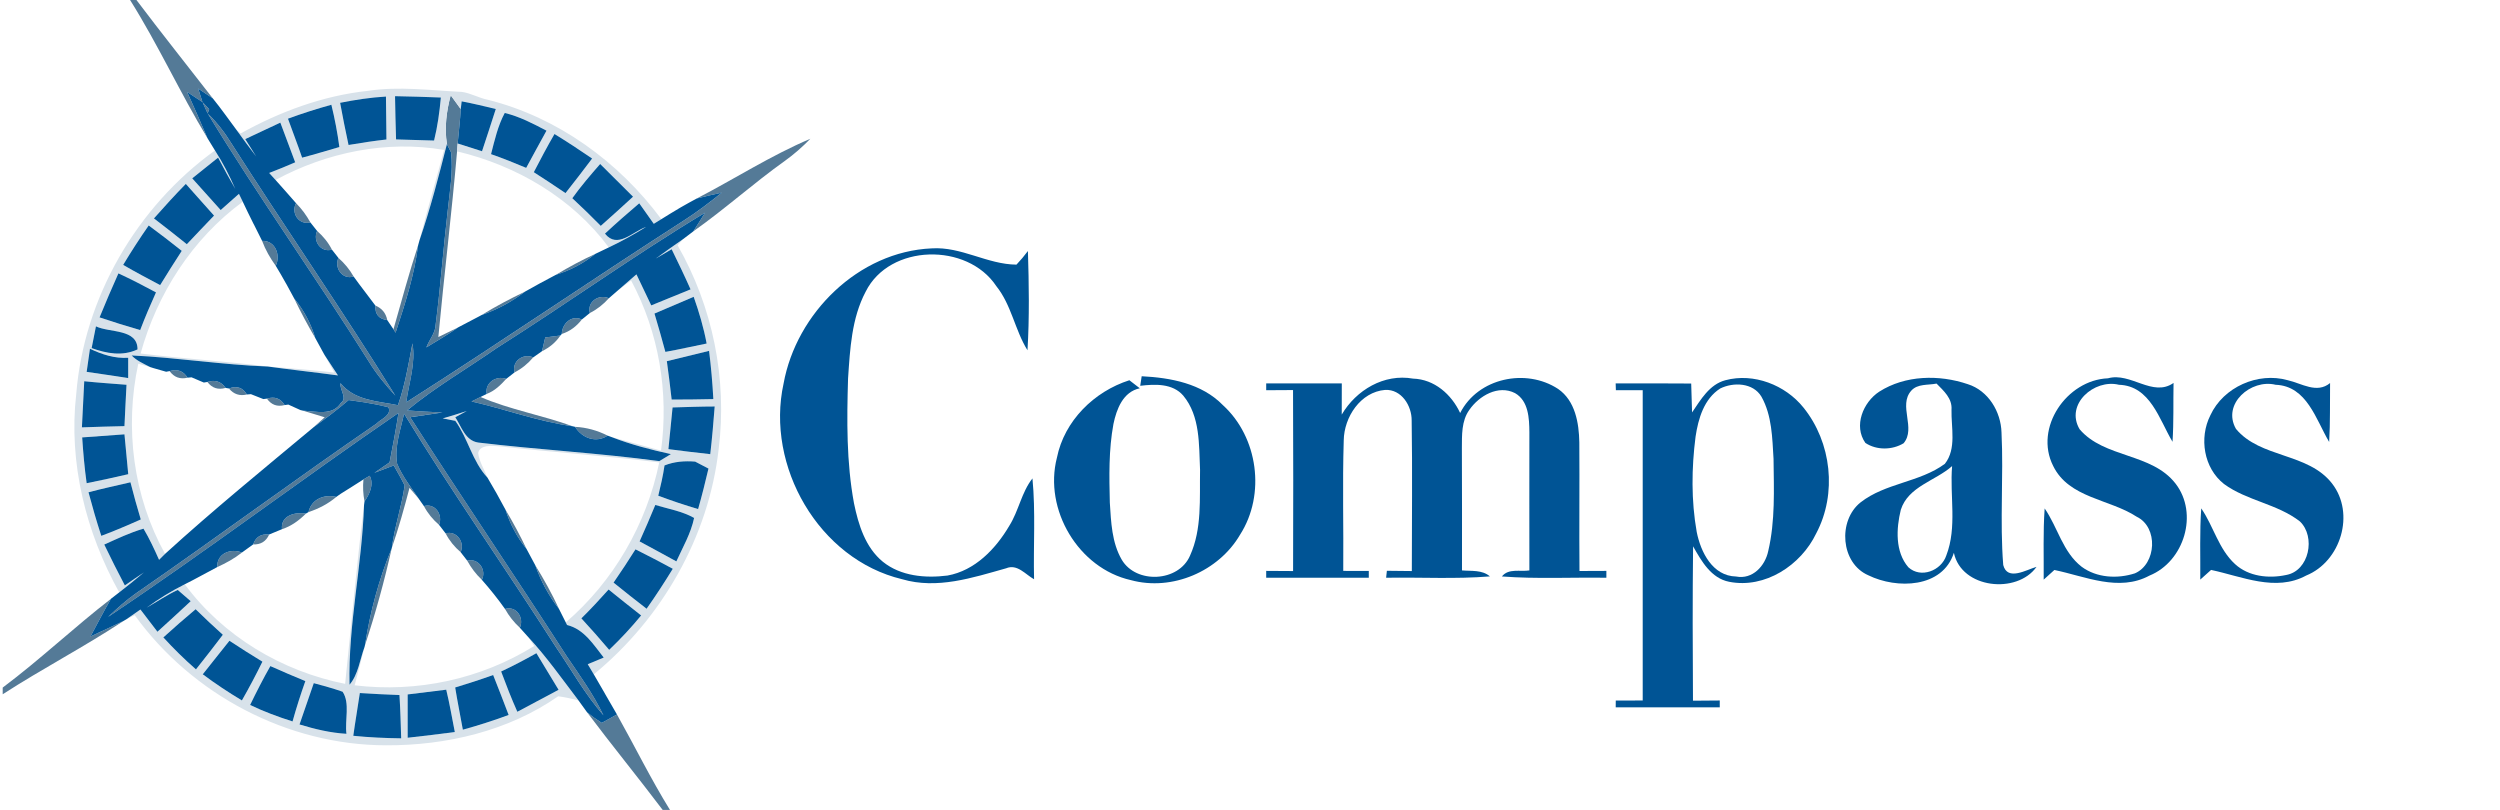 <?xml version="1.0" encoding="UTF-8"?>
<!-- Generator: Adobe Illustrator 16.0.3, SVG Export Plug-In . SVG Version: 6.00 Build 0)  -->
<svg xmlns="http://www.w3.org/2000/svg" xmlns:xlink="http://www.w3.org/1999/xlink" version="1.1" id="Layer_1" x="0px" y="0px" width="463px" height="150px" viewBox="0 0 463 150" xml:space="preserve">
<g>
	<path fill="#547A97" d="M24.09,0h1.18c4.63,6.14,9.42,12.14,14.13,18.21c-0.67-0.45-2.03-1.36-2.7-1.81c0.2,0.63,0.6,1.88,0.8,2.51   c-0.71-0.47-2.14-1.41-2.85-1.88c1.29,2.83,2.55,5.68,3.76,8.54C33.36,17.2,29.29,8.28,24.09,0z"></path>
	<path fill="#547A97" d="M37.5,18.91c0.31,0.33,0.93,0.99,1.24,1.32L38.45,21C38.21,20.47,37.74,19.43,37.5,18.91z"></path>
	<g>
		<path fill="#547A97" d="M82.77,26.68c-0.48-3.04-0.08-6.09,0.7-9.04c0.47,0.64,1.4,1.92,1.86,2.56c-0.11,2.13-0.38,4.25-0.57,6.37    c-0.03,0.37-0.08,1.09-0.11,1.46c-0.99,11.48-2.4,22.92-3.47,34.39c0.91-0.44,2.73-1.33,3.64-1.77c-1.88,1.35-3.91,2.47-5.86,3.69    c0.55-1.47,1.7-2.65,1.73-4.3c0.9-7,1.41-14.05,2.23-21.06c0.37-3.57,1.03-7.16,0.62-10.76L82.77,26.68z M83.39,24.29"></path>
	</g>
	<path fill="#547A97" d="M38.45,21c1.71,1.66,3.18,3.55,4.42,5.58c9.99,15.65,20.57,30.93,30.35,46.7   c-1.81-1.96-3.53-4.03-4.92-6.32C58.58,51.49,47.95,36.6,38.45,21z"></path>
	<g>
		<path fill="#547A97" d="M129.04,36.76c7.03-3.64,13.74-7.97,21.04-11.06c-1.46,1.5-3.04,2.89-4.74,4.11    c-5.8,4.13-11.11,8.93-16.93,13.03c0.72-1.15,1.45-2.3,2.17-3.45c-13.16,7.91-25.63,16.89-38.6,25.08    c-5.53,3.86-11.39,7.23-16.59,11.54c2.18,0.16,4.36,0.29,6.54,0.38c-1.99,0.28-3.97,0.58-5.95,0.88    c9.53,14.86,19.45,29.47,29.01,44.31c2.4,3.54,4.92,7.02,6.77,10.89c-3.41-3.88-5.92-8.41-8.82-12.65    c-9.25-14.48-19.17-28.53-28.1-43.2c-0.67,3.02-1.81,6.12-1.29,9.26c0.98,2.35,2.56,4.36,3.98,6.45    c-0.43-0.49-1.27-1.48-1.69-1.97c-0.98,3.73-2.01,7.44-3.27,11.09c0.5-3.91,1.83-7.65,2.37-11.54c-0.62-1.26-1.33-2.48-2.02-3.71    c-0.9,0.34-2.69,1.03-3.59,1.37c0.93-0.65,1.88-1.3,2.82-1.94c0.61-3.04,1.17-6.09,1.65-9.15    c-18.08,12.37-35.57,25.61-53.78,37.77c1.66-1.56,3.34-3.1,5.21-4.4c14.94-10.31,29.52-21.13,44.49-31.39    c0.8-0.86,2.88-1.54,2.22-3.03c-2.42-0.63-4.9-0.99-7.37-1.34c-2.07,1.76-4.23,3.41-6.44,4.99c0.5-0.45,1.5-1.35,2-1.8    c-1.33-0.42-2.66-0.83-4-1.22c2.4,0.11,5.46,1.02,7.01-1.45c1.25-0.89-0.27-2.41-0.08-3.65c2.59,3.24,6.9,3.33,10.64,4.08    c1.31-3.71,1.95-7.6,2.69-11.45c0.63,3.69-0.66,7.31-1.16,10.92c17.27-11,34.18-22.59,51.41-33.67c2.45-1.56,4.76-3.34,7.03-5.16    C132.11,36.01,130.57,36.37,129.04,36.76z M74.65,75.27"></path>
	</g>
	<path fill="#547A97" d="M54.83,37.63c1.05,1.05,1.93,2.26,2.65,3.56C55.38,41.74,53.83,39.46,54.83,37.63z"></path>
	<path fill="#547A97" d="M125.86,38.53c0.06-0.03,0.18-0.1,0.24-0.14C126.04,38.43,125.92,38.5,125.86,38.53z"></path>
	<path fill="#547A97" d="M46.93,41.41c0.03,0.05,0.09,0.17,0.12,0.22C47.02,41.58,46.96,41.46,46.93,41.41z"></path>
	<path fill="#547A97" d="M58.73,42.77c1.12,0.98,2.06,2.13,2.74,3.46C59.4,46.84,57.89,44.6,58.73,42.77z"></path>
	<path fill="#547A97" d="M48.54,44.61c2.46-0.07,3.47,2.63,2.53,4.62C50.03,47.8,49.16,46.27,48.54,44.61z"></path>
	<path fill="#547A97" d="M72.87,60.98c1.49-5.2,2.89-10.43,4.57-15.57c-0.7,5.56-2.44,10.9-4.18,16.21L72.87,60.98z"></path>
	<path fill="#547A97" d="M102.96,50.89c2.36-1.42,4.79-2.73,7.29-3.87C108.09,48.77,105.61,50.06,102.96,50.89z"></path>
	<path fill="#547A97" d="M62.67,47.76c1.12,0.99,2.08,2.14,2.82,3.45C63.41,51.86,61.86,49.61,62.67,47.76z"></path>
	<path fill="#547A97" d="M52.92,52.42c0.03,0.05,0.09,0.15,0.12,0.2C53.01,52.57,52.95,52.47,52.92,52.42z"></path>
	<path fill="#547A97" d="M99.87,52.54c0.05-0.03,0.16-0.09,0.22-0.12C100.03,52.45,99.92,52.51,99.87,52.54z"></path>
	<path fill="#547A97" d="M89.2,58.34c2.58-1.59,5.27-3.01,8.01-4.32C94.79,55.89,92.08,57.33,89.2,58.34z"></path>
	<path fill="#547A97" d="M109.24,57.97c-0.56-2.08,1.69-3.57,3.52-2.73C111.75,56.36,110.58,57.3,109.24,57.97z"></path>
	<path fill="#547A97" d="M54.49,55.29c1.78,2.15,3.09,4.64,3.9,7.32C56.99,60.22,55.68,57.78,54.49,55.29z"></path>
	<path fill="#547A97" d="M69.52,56.59c1.21,0.5,1.95,1.4,2.2,2.69C70.16,59.08,69.42,58.18,69.52,56.59z"></path>
	<path fill="#547A97" d="M88.85,58.53c0.06-0.03,0.17-0.09,0.22-0.12C89.02,58.44,88.91,58.5,88.85,58.53z"></path>
	<path fill="#547A97" d="M104.04,61.85c0.06-1.91,1.79-3.58,3.72-2.68C106.8,60.41,105.54,61.38,104.04,61.85z"></path>
	<path fill="#547A97" d="M84.94,60.58c0.05-0.02,0.16-0.08,0.21-0.11C85.1,60.5,84.99,60.56,84.94,60.58z"></path>
	<path fill="#547A97" d="M100.98,62.49c0.7-0.09,2.1-0.27,2.8-0.35c-0.85,1.27-2.03,2.24-3.4,2.9   C100.53,64.41,100.83,63.13,100.98,62.49z"></path>
	<path fill="#547A97" d="M59.92,65.41c0.03,0.06,0.1,0.17,0.13,0.23C60.02,65.58,59.95,65.47,59.92,65.41z"></path>
	<path fill="#547A97" d="M95.29,68.97c-0.55-2.05,1.61-3.62,3.46-2.78C97.78,67.34,96.62,68.29,95.29,68.97z"></path>
	<path fill="#547A97" d="M28.4,68.17c0.6,0.17,1.78,0.51,2.37,0.68C30.18,68.68,29,68.34,28.4,68.17z"></path>
	<path fill="#547A97" d="M31.41,68.73c1.44-0.44,2.55-0.03,3.32,1.22C33.34,70.28,32.24,69.87,31.41,68.73z"></path>
	<path fill="#547A97" d="M35.47,69.88c0.57,0.24,1.71,0.73,2.28,0.97C37.18,70.61,36.04,70.12,35.47,69.88z"></path>
	<path fill="#547A97" d="M90.14,72.95c-0.39-2.06,1.76-3.46,3.61-2.78C92.72,71.31,91.6,72.41,90.14,72.95z"></path>
	<path fill="#547A97" d="M38.41,70.74c1.41-0.46,2.54-0.09,3.37,1.1C40.4,72.24,39.27,71.88,38.41,70.74z"></path>
	<path fill="#547A97" d="M42.4,71.95c1.45-0.55,2.55-0.18,3.32,1.11C44.39,73.38,43.28,73.01,42.4,71.95z"></path>
	<path fill="#547A97" d="M46.47,73c0.58,0.23,1.73,0.68,2.3,0.91C48.2,73.68,47.05,73.23,46.47,73z"></path>
	<path fill="#547A97" d="M87.32,74.35c0.41-0.21,1.25-0.62,1.66-0.83c5.5,2.37,11.45,3.37,17.06,5.42   C99.65,78.06,93.59,75.77,87.32,74.35z"></path>
	<path fill="#547A97" d="M49.43,73.83c1.43-0.45,2.52-0.05,3.28,1.19C51.34,75.38,50.25,74.98,49.43,73.83z"></path>
	<path fill="#547A97" d="M53.4,74.93c0.56,0.26,1.69,0.77,2.25,1.02C55.09,75.7,53.96,75.19,53.4,74.93z"></path>
	<path fill="#547A97" d="M106.5,79.05c2.11,0.1,4.16,0.68,6.04,1.63C110.34,82.11,107.81,81.14,106.5,79.05z"></path>
	<path fill="#547A97" d="M67.31,88.79c0.29-0.17,0.87-0.51,1.16-0.68c0.84,1.64-0.03,3.38-0.96,4.75   C67.24,91.51,67.18,90.15,67.31,88.79z"></path>
	<path fill="#547A97" d="M62.74,91.7c0.09-0.06,0.27-0.19,0.36-0.25C63.01,91.51,62.83,91.64,62.74,91.7z"></path>
	<path fill="#547A97" d="M91.96,91.36c0.03,0.06,0.09,0.16,0.12,0.22C92.05,91.52,91.99,91.42,91.96,91.36z"></path>
	<path fill="#547A97" d="M57.13,94.84c0.55-2.38,2.89-3.36,5.15-2.81C60.77,93.31,59.01,94.22,57.13,94.84z"></path>
	<path fill="#547A97" d="M78.51,93.73c2.07-0.61,3.57,1.63,2.8,3.47C80.16,96.22,79.21,95.06,78.51,93.73z"></path>
	<path fill="#547A97" d="M52.22,98.01c-0.27-2.56,2.46-3.22,4.45-2.9C55.4,96.37,53.94,97.45,52.22,98.01z"></path>
	<path fill="#547A97" d="M93.63,94.42c1.4,2.34,2.69,4.75,3.87,7.22C95.76,99.5,94.46,97.05,93.63,94.42z"></path>
	<path fill="#547A97" d="M46.88,100.83c0.49-1.39,1.48-2,2.97-1.84C49.28,100.27,48.29,100.88,46.88,100.83z"></path>
	<path fill="#547A97" d="M82.52,98.77c2.06-0.54,3.61,1.64,2.79,3.49C84.16,101.28,83.21,100.11,82.52,98.77z"></path>
	<path fill="#547A97" d="M40.24,105.02c-0.15-2.48,2.52-3.56,4.55-2.68C43.41,103.44,41.85,104.29,40.24,105.02z"></path>
	<path fill="#547A97" d="M67.59,119.5c0.95-6.14,2.57-12.19,4.95-17.93C71.19,107.62,69.54,113.61,67.59,119.5z"></path>
	<path fill="#547A97" d="M86.52,103.82c2.08-0.52,3.64,1.71,2.72,3.56C88.14,106.34,87.24,105.14,86.52,103.82z"></path>
	<path fill="#547A97" d="M98.96,104.36c0.03,0.05,0.08,0.15,0.11,0.2C99.04,104.51,98.99,104.41,98.96,104.36z"></path>
	<path fill="#547A97" d="M99.14,104.7c1.61,2.61,3.09,5.28,4.38,8.06C101.62,110.33,100.16,107.61,99.14,104.7z"></path>
	<path fill="#547A97" d="M0.5,127.34c6.93-5.19,13.22-11.16,20.06-16.45c-1.34,2.28-2.53,4.65-3.8,6.98   c2.06-0.96,4.12-1.89,6.15-2.89c-7.3,4.82-15.07,8.85-22.41,13.6V127.34z"></path>
	<path fill="#547A97" d="M93.53,112.78c2.09-0.65,3.59,1.64,2.75,3.48C95.18,115.25,94.25,114.08,93.53,112.78z"></path>
	<path fill="#547A97" d="M111.98,128.36c0.03,0.06,0.09,0.16,0.12,0.22C112.07,128.52,112.01,128.42,111.98,128.36z"></path>
	<path fill="#547A97" d="M108.73,131.92c0.86,0.71,1.77,1.36,2.71,1.96c0.71-0.39,2.12-1.17,2.82-1.56   c3.3,5.88,6.27,11.95,9.82,17.68h-1.35C118.13,143.92,113.31,138.02,108.73,131.92z"></path>
</g>
<g>
	<g>
		<path fill="#D8E2EA" d="M68.1,16.83c5.79-0.89,11.63-0.09,17.43,0.19c1.69,0.23,3.17,1.14,4.83,1.46    c12.92,3.24,24.24,11.48,32.12,22.11c-0.35,0.22-1.05,0.65-1.4,0.86c-0.89-1.27-1.79-2.54-2.69-3.8    c-2.15,1.83-4.28,3.69-6.35,5.62c2.31,2.9,5.12-0.37,7.62-1.25c-2.24,1.39-4.53,2.68-6.91,3.8c-6.79-9.16-17.11-15.17-28.1-17.79    c0.03-0.37,0.08-1.09,0.11-1.46c1.5,0.48,3.01,0.96,4.51,1.44c0.86-2.6,1.72-5.21,2.55-7.82c-2.1-0.51-4.2-1.02-6.32-1.42    l-0.17,1.43c-0.46-0.64-1.39-1.92-1.86-2.56c-0.78,2.95-1.18,6-0.7,9.04c-1.51,5.96-3.06,11.93-5.06,17.76    c1.42-5.58,3.06-11.1,4.53-16.67c-10.65-1.85-21.77,0.46-31.21,5.56c-0.3-0.32-0.89-0.97-1.18-1.3c1.62-0.61,3.22-1.28,4.82-1.97    c-0.91-2.45-1.83-4.9-2.75-7.35c-2.18,0.99-4.33,2.06-6.5,3.05c0.67,1.07,1.35,2.14,2.02,3.21c-1.26-1.64-2.49-3.31-3.7-4.99    l0.82,0.74C51.84,20.68,59.79,17.72,68.1,16.83z M62.99,19.04c0.49,2.61,0.99,5.21,1.56,7.81c2.33-0.4,4.67-0.75,7.02-1.02    c-0.04-2.65-0.07-5.3-0.09-7.95C68.62,18.05,65.79,18.48,62.99,19.04z M73.16,17.81c0.04,2.67,0.11,5.34,0.19,8.01    c2.34,0.07,4.69,0.14,7.04,0.21c0.65-2.62,1.01-5.29,1.26-7.97C78.82,17.96,75.99,17.85,73.16,17.81z M53.33,21.98    c0.86,2.41,1.8,4.8,2.62,7.22c2.31-0.6,4.6-1.31,6.9-1.97c-0.35-2.64-0.85-5.25-1.48-7.83C58.66,20.15,55.97,21.01,53.33,21.98z     M90.94,28.55c2.2,0.76,4.36,1.64,6.51,2.54c1.26-2.3,2.49-4.61,3.76-6.89c-2.48-1.3-4.99-2.62-7.73-3.28    C92.2,23.29,91.61,25.96,90.94,28.55z M102.69,24.82c-1.34,2.32-2.6,4.69-3.83,7.07c1.97,1.27,3.93,2.55,5.87,3.87    c1.66-2.12,3.32-4.24,4.93-6.4C107.38,27.79,105.05,26.27,102.69,24.82z M105.99,36.71c1.79,1.67,3.56,3.37,5.27,5.12    c2.01-1.78,4-3.58,5.98-5.4c-2.02-2.03-4.06-4.04-6.09-6.06C109.36,32.42,107.58,34.49,105.99,36.71z"></path>
	</g>
	<g>
		<path fill="#D8E2EA" d="M14.12,72.97c1.43-17.85,11.2-34.66,25.69-45.11c1.45,2.26,2.69,4.66,3.76,7.12    c-1.11-1.9-2.15-3.84-3.18-5.79c-1.6,1.28-3.19,2.56-4.79,3.84c1.76,1.96,3.51,3.91,5.27,5.87c1.12-1,2.25-2,3.38-3    c0.18,0.37,0.53,1.1,0.71,1.46C35.63,44.2,29.1,54.39,26.04,65.47c7.84,0.96,15.73,1.42,23.56,2.41    c-8.44-0.31-16.79-1.66-25.22-2.05c0.94,1,2.23,1.53,3.42,2.15c-0.55-0.16-1.64-0.47-2.19-0.63c-2.57,11.86-0.95,24.58,4.96,35.23    c-0.37,0.36-0.74,0.73-1.11,1.1c-0.88-1.97-1.78-3.92-2.88-5.77c-2.52,0.73-4.88,1.87-7.27,2.94c1.23,2.54,2.49,5.07,3.81,7.57    c1.17-0.81,2.34-1.62,3.53-2.41c-1.49,1.27-3.02,2.51-4.57,3.7C15.9,98.59,12.66,85.69,14.12,72.97z M28.51,40.45    c2.05,1.57,4.08,3.16,6.09,4.78c1.68-1.77,3.35-3.55,5.04-5.3c-1.74-1.95-3.49-3.9-5.23-5.87C32.38,36.13,30.43,38.28,28.51,40.45    z M27.54,41.76c-1.66,2.38-3.24,4.81-4.73,7.3c2.25,1.31,4.55,2.52,6.85,3.74c1.29-2.14,2.66-4.24,4-6.34    C31.64,44.86,29.62,43.28,27.54,41.76z M21.93,50.63c-1.21,2.69-2.37,5.41-3.49,8.15c2.49,0.84,5,1.62,7.52,2.35    c0.9-2.36,1.89-4.68,2.93-6.98C26.6,52.92,24.29,51.72,21.93,50.63z M17.77,60.44c-0.2,1.01-0.6,3.02-0.8,4.03    c2.78,1,5.71,1.55,8.5,0.24C25.48,60.84,20.32,61.67,17.77,60.44z M16.66,64.59c-0.2,1.43-0.4,2.86-0.61,4.28    c2.56,0.36,5.12,0.76,7.69,1.15c-0.01-1.26-0.01-2.51,0-3.76C21.24,66.42,18.88,65.65,16.66,64.59z M15.6,70.61    c-0.14,2.84-0.3,5.69-0.43,8.54c2.63-0.1,5.26-0.17,7.88-0.23c0.1-2.56,0.26-5.11,0.38-7.66C20.82,71.05,18.21,70.88,15.6,70.61z     M15.22,81.01c0.19,2.83,0.43,5.66,0.83,8.48c2.58-0.51,5.14-1.08,7.7-1.67c-0.25-2.46-0.48-4.92-0.7-7.38    C20.44,80.64,17.83,80.82,15.22,81.01z M16.39,91.17c0.72,2.71,1.5,5.4,2.37,8.07c2.47-0.93,4.91-1.96,7.31-3.04    c-0.68-2.28-1.33-4.57-1.91-6.88C21.57,89.93,18.97,90.48,16.39,91.17z"></path>
	</g>
	<g>
		<path fill="#D8E2EA" d="M121.44,47.89c1.66-1.24,3.37-2.4,5.06-3.6c-0.25,0.28-0.75,0.85-1.01,1.14    c6.5,11.34,9.23,24.76,7.61,37.73c-1.85,16.28-10.52,31.38-23.13,41.73c-0.37-0.63-0.75-1.25-1.12-1.88    c0.74-0.31,2.22-0.93,2.96-1.23c-1.89-2.38-3.63-5.26-6.79-6.03l-0.24-0.48c8.86-7.62,14.96-18.19,17.31-29.63    c-9.93-1.23-19.91-1.91-29.85-3c-1.14-0.08-3.38-0.31-3.68,1.26c0.2,1.62,1.13,3.05,1.72,4.56c-2.82-3.02-3.58-7.22-5.96-10.52    c-0.58-0.11-1.75-0.34-2.33-0.45c1.49-0.42,2.98-0.89,4.46-1.37c-0.53,0.29-1.6,0.86-2.13,1.15c1.15,1.75,1.84,4.34,4.25,4.69    c11.16,1.33,22.4,1.94,33.54,3.44c0.71-0.43,1.43-0.87,2.14-1.3c-3.72-0.81-7.42-1.77-10.97-3.15c3.05,0.82,6.1,1.66,9.14,2.5    c1.48-10.77-0.4-21.91-5.54-31.51c-0.64,0.49-1.93,1.46-2.57,1.95c1.18-1.03,2.36-2.06,3.56-3.08c0.91,1.92,1.82,3.83,2.74,5.75    c2.43-0.98,4.85-1.98,7.28-2.97c-1.11-2.51-2.3-4.97-3.5-7.43C123.41,46.74,122.42,47.32,121.44,47.89z M121.21,58.07    c0.71,2.36,1.38,4.72,2.02,7.1c2.56-0.45,5.09-1.05,7.64-1.55c-0.55-2.95-1.4-5.82-2.4-8.65    C126.05,56.02,123.62,57.04,121.21,58.07z M123.5,66.89c0.33,2.36,0.62,4.73,0.89,7.11c2.57,0,5.14-0.03,7.72-0.09    c-0.16-2.99-0.42-5.97-0.79-8.93C128.71,65.6,126.1,66.24,123.5,66.89z M124.56,75.46c-0.28,2.57-0.48,5.15-0.77,7.72    c2.58,0.32,5.16,0.67,7.75,0.93c0.34-2.94,0.59-5.88,0.82-8.83C129.76,75.28,127.16,75.39,124.56,75.46z M123.07,86.2    c-0.27,1.89-0.71,3.75-1.16,5.61c2.43,0.9,4.89,1.74,7.38,2.47c0.71-2.48,1.33-4.99,1.92-7.5c-0.62-0.32-1.85-0.96-2.47-1.29    C126.81,85.33,124.87,85.48,123.07,86.2z M121.36,93.52c-0.93,2.27-1.91,4.52-2.91,6.75c2.27,1.23,4.55,2.45,6.81,3.7    c1.2-2.63,2.69-5.19,3.29-8.05C126.33,94.67,123.77,94.25,121.36,93.52z M117.69,101.74c-1.31,2.08-2.66,4.14-4.06,6.16    c2.03,1.63,4.06,3.26,6.12,4.84c1.7-2.41,3.31-4.89,4.85-7.4C122.31,104.11,120.02,102.89,117.69,101.74z M107.67,114.52    c1.76,1.9,3.47,3.85,5.15,5.83c2.1-2.01,4.08-4.13,5.92-6.37c-2.02-1.59-4.04-3.18-6.03-4.8    C111.08,111.01,109.41,112.8,107.67,114.52z"></path>
	</g>
	<path fill="#D8E2EA" d="M60.15,65.81c0.8,1.24,1.63,2.48,2.44,3.72c-4.33-0.59-8.67-1.05-12.99-1.65   c4.11,0.31,8.21,0.65,12.31,1.12L60.15,65.81z"></path>
	<path fill="#D8E2EA" d="M74.65,75.27"></path>
	<g>
		<path fill="#D8E2EA" d="M63.92,126.65c1.13-11.03,2.15-22.08,3.5-33.09c-0.36,11.12-2.95,22.14-2.69,33.25    c1.62-1.88,1.92-4.67,2.78-6.98c-0.57,2.37-1.22,4.73-1.83,7.09c11.54,1.4,23.38-1.14,33.26-7.29c-0.29-0.42-0.87-1.28-1.16-1.7    c3.42,3.68,6.32,7.8,9.36,11.79c-1.24-0.32-2.49-0.6-3.76-0.77c-9.23,6.44-20.75,9.13-31.9,9.08c-18.2-0.02-35.92-9.37-46.53-24.1    l-1.54,0.76c0.87-0.6,1.73-1.21,2.6-1.81c1.04,1.37,2.1,2.75,3.15,4.12c2.06-1.88,4.13-3.75,6.16-5.66    c-0.6-0.52-1.8-1.56-2.4-2.08c-2.01,0.93-3.85,2.18-5.77,3.29c2.23-1.65,4.6-3.1,7.07-4.34    C41.34,117.85,52.22,124.32,63.92,126.65z M30.25,118.05c1.91,2.08,3.91,4.06,6.04,5.92c1.69-2.11,3.34-4.26,4.98-6.41    c-1.72-1.54-3.39-3.12-5.04-4.73C34.2,114.53,32.21,116.27,30.25,118.05z M37.55,124.88c2.33,1.74,4.76,3.35,7.25,4.84    c1.34-2.35,2.61-4.75,3.8-7.18c-2.07-1.24-4.09-2.55-6.11-3.87C40.82,120.73,39.21,122.82,37.55,124.88z M92.81,124.36    c0.93,2.51,1.91,5.01,3,7.46c2.55-1.35,5.1-2.71,7.64-4.07c-1.37-2.26-2.73-4.53-4.11-6.78C97.2,122.18,95.03,123.32,92.81,124.36    z M46.32,130.56c2.54,1.22,5.18,2.2,7.86,3.05c0.7-2.52,1.5-5.01,2.37-7.47c-2.17-0.9-4.34-1.82-6.48-2.78    C48.73,125.71,47.5,128.13,46.32,130.56z M84.3,127.32c0.42,2.61,0.95,5.21,1.42,7.82c2.86-0.79,5.69-1.7,8.48-2.73    c-0.94-2.47-1.89-4.94-2.87-7.4C89.01,125.85,86.66,126.61,84.3,127.32z M55.47,134.17c2.83,0.86,5.72,1.56,8.69,1.73    c-0.32-2.52,0.7-5.7-0.71-7.79c-1.75-0.62-3.55-1.11-5.34-1.59C57.22,129.07,56.35,131.62,55.47,134.17z M75.5,128.61    c0,2.68,0,5.35,0,8.02c2.91-0.32,5.82-0.68,8.73-1.06c-0.52-2.62-0.96-5.25-1.59-7.84C80.26,128.03,77.88,128.32,75.5,128.61z     M66.64,128.35c-0.38,2.64-0.85,5.27-1.21,7.92c2.95,0.3,5.91,0.43,8.87,0.47c-0.09-2.67-0.15-5.35-0.32-8.02    C71.53,128.63,69.08,128.51,66.64,128.35z"></path>
	</g>
</g>
<g>
	<path fill="#005495" d="M36.7,16.4c0.67,0.45,2.03,1.36,2.7,1.81c1.52,1.87,2.9,3.84,4.34,5.77c1.21,1.68,2.44,3.35,3.7,4.99   c-0.67-1.07-1.35-2.14-2.02-3.21c2.17-0.99,4.32-2.06,6.5-3.05c0.92,2.45,1.84,4.9,2.75,7.35c-1.6,0.69-3.2,1.36-4.82,1.97   c0.29,0.33,0.88,0.98,1.18,1.3c1.29,1.41,2.53,2.87,3.8,4.3c-1,1.83,0.55,4.11,2.65,3.56c0.31,0.39,0.94,1.18,1.25,1.58   c-0.84,1.83,0.67,4.07,2.74,3.46c0.3,0.39,0.9,1.15,1.2,1.53c-0.81,1.85,0.74,4.1,2.82,3.45c1.3,1.83,2.71,3.57,4.03,5.38   c-0.1,1.59,0.64,2.49,2.2,2.69c0.29,0.42,0.87,1.28,1.15,1.7l0.39,0.64c1.74-5.31,3.48-10.65,4.18-16.21   c0.06-0.24,0.2-0.73,0.27-0.97c2-5.83,3.55-11.8,5.06-17.76l0.77,1.54c0.41,3.6-0.25,7.19-0.62,10.76   c-0.82,7.01-1.33,14.06-2.23,21.06c-0.03,1.65-1.18,2.83-1.73,4.3c1.95-1.22,3.98-2.34,5.86-3.69l0.12-0.07   c0.05-0.02,0.16-0.08,0.21-0.11c1.23-0.65,2.46-1.3,3.7-1.94c0.06-0.03,0.17-0.09,0.22-0.12l0.13-0.07   c2.88-1.01,5.59-2.45,8.01-4.32c0.88-0.5,1.77-0.99,2.66-1.48c0.05-0.03,0.16-0.09,0.22-0.12c0.95-0.51,1.91-1.03,2.87-1.53   c2.65-0.83,5.13-2.12,7.29-3.87c0.83-0.41,1.66-0.81,2.5-1.2c2.38-1.12,4.67-2.41,6.91-3.8c-2.5,0.88-5.31,4.15-7.62,1.25   c2.07-1.93,4.2-3.79,6.35-5.62c0.9,1.26,1.8,2.53,2.69,3.8c0.35-0.21,1.05-0.64,1.4-0.86c1.11-0.7,2.24-1.38,3.38-2.06   c0.06-0.03,0.18-0.1,0.24-0.14c0.97-0.56,1.95-1.1,2.94-1.63c1.53-0.39,3.07-0.75,4.63-1.08c-2.27,1.82-4.58,3.6-7.03,5.16   C109.41,51.92,92.5,63.51,75.23,74.51c0.5-3.61,1.79-7.23,1.16-10.92c-0.74,3.85-1.38,7.74-2.69,11.45   c-3.74-0.75-8.05-0.84-10.64-4.08c-0.19,1.24,1.33,2.76,0.08,3.65c-1.55,2.47-4.61,1.56-7.01,1.45l-0.48-0.11   c-0.56-0.25-1.69-0.76-2.25-1.02l-0.69,0.09c-0.76-1.24-1.85-1.64-3.28-1.19l-0.66,0.08c-0.57-0.23-1.72-0.68-2.3-0.91l-0.75,0.06   c-0.77-1.29-1.87-1.66-3.32-1.11l-0.62-0.11c-0.83-1.19-1.96-1.56-3.37-1.1l-0.66,0.11c-0.57-0.24-1.71-0.73-2.28-0.97l-0.74,0.07   c-0.77-1.25-1.88-1.66-3.32-1.22l-0.64,0.12c-0.59-0.17-1.77-0.51-2.37-0.68l-0.6-0.19c-1.19-0.62-2.48-1.15-3.42-2.15   c8.43,0.39,16.78,1.74,25.22,2.05c4.32,0.6,8.66,1.06,12.99,1.65c-0.81-1.24-1.64-2.48-2.44-3.72l-0.1-0.17   c-0.03-0.06-0.1-0.17-0.13-0.23c-0.52-0.93-1.03-1.87-1.53-2.8c-0.81-2.68-2.12-5.17-3.9-7.32c-0.49-0.89-0.98-1.78-1.45-2.67   c-0.03-0.05-0.09-0.15-0.12-0.2c-0.6-1.08-1.21-2.14-1.85-3.19c0.94-1.99-0.07-4.69-2.53-4.62c-0.48-1-0.98-1.99-1.49-2.98   c-0.03-0.05-0.09-0.17-0.12-0.22c-0.67-1.34-1.33-2.69-1.97-4.05c-0.18-0.36-0.53-1.09-0.71-1.46c-1.13,1-2.26,2-3.38,3   c-1.76-1.96-3.51-3.91-5.27-5.87c1.6-1.28,3.19-2.56,4.79-3.84c1.03,1.95,2.07,3.89,3.18,5.79c-1.07-2.46-2.31-4.86-3.76-7.12   c-0.48-0.75-0.95-1.52-1.4-2.29c-1.21-2.86-2.47-5.71-3.76-8.54c0.71,0.47,2.14,1.41,2.85,1.88c0.24,0.52,0.71,1.56,0.95,2.09   c9.5,15.6,20.13,30.49,29.85,45.96c1.39,2.29,3.11,4.36,4.92,6.32c-9.78-15.77-20.36-31.05-30.35-46.7   c-1.24-2.03-2.71-3.92-4.42-5.58l0.29-0.77c-0.31-0.33-0.93-0.99-1.24-1.32C37.3,18.28,36.9,17.03,36.7,16.4z"></path>
	<path fill="#005495" d="M62.99,19.04c2.8-0.56,5.63-0.99,8.49-1.16c0.02,2.65,0.05,5.3,0.09,7.95c-2.35,0.27-4.69,0.62-7.02,1.02   C63.98,24.25,63.48,21.65,62.99,19.04z"></path>
	<path fill="#005495" d="M73.16,17.81c2.83,0.04,5.66,0.15,8.49,0.25c-0.25,2.68-0.61,5.35-1.26,7.97c-2.35-0.07-4.7-0.14-7.04-0.21   C73.27,23.15,73.2,20.48,73.16,17.81z"></path>
	<path fill="#005495" d="M85.5,18.77c2.12,0.4,4.22,0.91,6.32,1.42c-0.83,2.61-1.69,5.22-2.55,7.82c-1.5-0.48-3.01-0.96-4.51-1.44   c0.19-2.12,0.46-4.24,0.57-6.37L85.5,18.77z"></path>
	<path fill="#005495" d="M53.33,21.98c2.64-0.97,5.33-1.83,8.04-2.58c0.63,2.58,1.13,5.19,1.48,7.83c-2.3,0.66-4.59,1.37-6.9,1.97   C55.13,26.78,54.19,24.39,53.33,21.98z"></path>
	<path fill="#005495" d="M90.94,28.55c0.67-2.59,1.26-5.26,2.54-7.63c2.74,0.66,5.25,1.98,7.73,3.28c-1.27,2.28-2.5,4.59-3.76,6.89   C95.3,30.19,93.14,29.31,90.94,28.55z"></path>
	<path fill="#005495" d="M83.39,24.29"></path>
	<path fill="#005495" d="M102.69,24.82c2.36,1.45,4.69,2.97,6.97,4.54c-1.61,2.16-3.27,4.28-4.93,6.4c-1.94-1.32-3.9-2.6-5.87-3.87   C100.09,29.51,101.35,27.14,102.69,24.82z"></path>
	<path fill="#005495" d="M105.99,36.71c1.59-2.22,3.37-4.29,5.16-6.34c2.03,2.02,4.07,4.03,6.09,6.06c-1.98,1.82-3.97,3.62-5.98,5.4   C109.55,40.08,107.78,38.38,105.99,36.71z"></path>
	<path fill="#005495" d="M28.51,40.45c1.92-2.17,3.87-4.32,5.9-6.39c1.74,1.97,3.49,3.92,5.23,5.87c-1.69,1.75-3.36,3.53-5.04,5.3   C32.59,43.61,30.56,42.02,28.51,40.45z"></path>
	<path fill="#005495" d="M91.98,64.47c12.97-8.19,25.44-17.17,38.6-25.08c-0.72,1.15-1.45,2.3-2.17,3.45   c-0.48,0.37-1.43,1.09-1.91,1.45c-1.69,1.2-3.4,2.36-5.06,3.6c0.98-0.57,1.97-1.15,2.95-1.73c1.2,2.46,2.39,4.92,3.5,7.43   c-2.43,0.99-4.85,1.99-7.28,2.97c-0.92-1.92-1.83-3.83-2.74-5.75c-1.2,1.02-2.38,2.05-3.56,3.08c-0.39,0.34-1.16,1.02-1.55,1.35   c-1.83-0.84-4.08,0.65-3.52,2.73c-0.37,0.3-1.11,0.9-1.48,1.2c-1.93-0.9-3.66,0.77-3.72,2.68l-0.26,0.29   c-0.7,0.08-2.1,0.26-2.8,0.35c-0.15,0.64-0.45,1.92-0.6,2.55c-0.41,0.29-1.22,0.87-1.63,1.15c-1.85-0.84-4.01,0.73-3.46,2.78   c-0.39,0.3-1.16,0.9-1.54,1.2c-1.85-0.68-4,0.72-3.61,2.78l-1.16,0.57c-0.41,0.21-1.25,0.62-1.66,0.83   c6.27,1.42,12.33,3.71,18.72,4.59l0.46,0.11c1.31,2.09,3.84,3.06,6.04,1.63l0.74,0.27c3.55,1.38,7.25,2.34,10.97,3.15   c-0.71,0.43-1.43,0.87-2.14,1.3c-11.14-1.5-22.38-2.11-33.54-3.44c-2.41-0.35-3.1-2.94-4.25-4.69c0.53-0.29,1.6-0.86,2.13-1.15   c-1.48,0.48-2.97,0.95-4.46,1.37c0.58,0.11,1.75,0.34,2.33,0.45c2.38,3.3,3.14,7.5,5.96,10.52c0.57,0.96,1.13,1.93,1.68,2.9   c0.03,0.06,0.09,0.16,0.12,0.22c0.53,0.94,1.04,1.88,1.55,2.84c0.83,2.63,2.13,5.08,3.87,7.22c0.49,0.9,0.98,1.81,1.46,2.72   c0.03,0.05,0.08,0.15,0.11,0.2l0.07,0.14c1.02,2.91,2.48,5.63,4.38,8.06c0.43,0.83,0.84,1.67,1.26,2.51l0.24,0.48   c3.16,0.77,4.9,3.65,6.79,6.03c-0.74,0.3-2.22,0.92-2.96,1.23c0.37,0.63,0.75,1.25,1.12,1.88c0.68,1.15,1.35,2.31,2.01,3.47   c0.03,0.06,0.09,0.16,0.12,0.22c0.72,1.24,1.44,2.49,2.16,3.74c-0.7,0.39-2.11,1.17-2.82,1.56c-0.94-0.6-1.85-1.25-2.71-1.96   c-0.39-0.55-1.19-1.65-1.59-2.2c-3.04-3.99-5.94-8.11-9.36-11.79c-0.38-0.42-1.13-1.25-1.5-1.67c0.84-1.84-0.66-4.13-2.75-3.48   c-1.33-1.88-2.77-3.67-4.29-5.4c0.92-1.85-0.64-4.08-2.72-3.56c-0.31-0.39-0.91-1.17-1.21-1.56c0.82-1.85-0.73-4.03-2.79-3.49   c-0.3-0.39-0.91-1.18-1.21-1.57c0.77-1.84-0.73-4.08-2.8-3.47c-0.25-0.35-0.74-1.05-0.98-1.4c-1.42-2.09-3-4.1-3.98-6.45   c-0.52-3.14,0.62-6.24,1.29-9.26c8.93,14.67,18.85,28.72,28.1,43.2c2.9,4.24,5.41,8.77,8.82,12.65c-1.85-3.87-4.37-7.35-6.77-10.89   c-9.56-14.84-19.48-29.45-29.01-44.31c1.98-0.3,3.96-0.6,5.95-0.88c-2.18-0.09-4.36-0.22-6.54-0.38   C80.59,71.7,86.45,68.33,91.98,64.47z"></path>
	<path fill="#005495" d="M27.54,41.76c2.08,1.52,4.1,3.1,6.12,4.7c-1.34,2.1-2.71,4.2-4,6.34c-2.3-1.22-4.6-2.43-6.85-3.74   C24.3,46.57,25.88,44.14,27.54,41.76z"></path>
	<path fill="#005495" d="M145.12,71.03c2.37-13.05,13.89-24.43,27.41-25.03c5.49-0.37,10.3,2.97,15.72,3.01   c0.76-0.8,1.46-1.64,2.12-2.52c0.19,6.12,0.29,12.26-0.08,18.38c-2.33-3.75-2.96-8.38-5.78-11.89c-5.36-8.09-19.76-7.85-24.19,1.04   c-2.61,4.93-2.89,10.64-3.26,16.09c-0.23,7.7-0.31,15.48,1.1,23.1c0.81,3.94,2.1,8.18,5.35,10.83c3.33,2.68,7.87,3.07,11.97,2.55   c5.07-0.91,8.93-4.93,11.44-9.21c1.75-2.77,2.25-6.18,4.29-8.78c0.6,6.21,0.15,12.45,0.3,18.68c-1.61-0.89-3.11-2.9-5.18-2.03   c-6.23,1.75-12.78,3.93-19.26,2.02C151.63,103.58,141.76,86.31,145.12,71.03z"></path>
	<path fill="#005495" d="M21.93,50.63c2.36,1.09,4.67,2.29,6.96,3.52c-1.04,2.3-2.03,4.62-2.93,6.98c-2.52-0.73-5.03-1.51-7.52-2.35   C19.56,56.04,20.72,53.32,21.93,50.63z"></path>
	<path fill="#005495" d="M121.21,58.07c2.41-1.03,4.84-2.05,7.26-3.1c1,2.83,1.85,5.7,2.4,8.65c-2.55,0.5-5.08,1.1-7.64,1.55   C122.59,62.79,121.92,60.43,121.21,58.07z"></path>
	<path fill="#005495" d="M17.77,60.44c2.55,1.23,7.71,0.4,7.7,4.27c-2.79,1.31-5.72,0.76-8.5-0.24   C17.17,63.46,17.57,61.45,17.77,60.44z"></path>
	<path fill="#005495" d="M16.66,64.59c2.22,1.06,4.58,1.83,7.08,1.67c-0.01,1.25-0.01,2.5,0,3.76c-2.57-0.39-5.13-0.79-7.69-1.15   C16.26,67.45,16.46,66.02,16.66,64.59z"></path>
	<path fill="#005495" d="M123.5,66.89c2.6-0.65,5.21-1.29,7.82-1.91c0.37,2.96,0.63,5.94,0.79,8.93c-2.58,0.06-5.15,0.09-7.72,0.09   C124.12,71.62,123.83,69.25,123.5,66.89z"></path>
	<path fill="#005495" d="M211.17,71.45c0.07-0.44,0.21-1.33,0.27-1.77c5.37,0.27,11.13,1.34,15.04,5.35   c6.52,5.94,7.95,16.54,3.19,23.98c-3.96,6.8-12.58,10.52-20.23,8.43c-9.71-2.18-16.17-13.07-13.7-22.67   c1.37-6.83,6.88-12.26,13.42-14.35c0.64,0.5,1.29,0.99,1.93,1.49c-3.11,0.65-4.31,3.87-4.88,6.61c-0.89,4.8-0.79,9.72-0.67,14.58   c0.23,3.58,0.36,7.38,2.21,10.56c2.67,4.53,10.54,4.14,12.64-0.75c2.25-4.95,1.76-10.57,1.86-15.88   c-0.21-4.65,0.05-9.95-3.11-13.76C217.17,70.98,213.89,71.12,211.17,71.45z"></path>
	<path fill="#005495" d="M248.49,76.78c2.68-4.55,7.84-7.62,13.21-6.66c3.95,0.12,7.12,2.92,8.72,6.37   c3.3-6.51,12.2-8.36,18.14-4.46c3.18,2.19,3.87,6.33,3.93,9.92c0.06,7.93-0.04,15.87,0.03,23.8c1.66-0.01,3.32-0.01,4.98-0.02V107   c-6.45-0.1-12.91,0.25-19.35-0.24c1.24-1.56,3.39-0.84,5.09-1.12c-0.02-8.53,0-17.07,0-25.6c-0.02-2.55-0.15-5.79-2.65-7.23   c-3.11-1.6-6.67,0.5-8.47,3.1c-1.48,2.06-1.36,4.69-1.38,7.1c0.04,7.54,0.02,15.08,0.02,22.63c1.75,0.16,3.73-0.14,5.17,1.11   c-6.39,0.52-12.81,0.14-19.22,0.25l0.14-1.29c1.54,0.02,3.08,0.04,4.62,0.05c0-9.29,0.12-18.58-0.03-27.87   c0.03-2.74-1.88-5.82-4.91-5.68c-4.57,0.38-7.61,5.04-7.67,9.35c-0.25,8.05-0.02,16.11-0.09,24.17c1.57,0,3.15,0,4.73,0.01V107   c-6.33,0-12.67,0-19,0v-1.27c1.66,0.01,3.31,0.01,4.98,0.03c0.03-11.18,0.05-22.35-0.01-33.52c-1.66,0.01-3.32,0.02-4.97,0.03V71   c4.66,0,9.33,0,14,0C248.5,72.93,248.49,74.85,248.49,76.78z"></path>
	<g>
		<path fill="#005495" d="M313.37,76.38c1.61-2.35,3.2-5.17,6.16-5.96c5.25-1.41,11.11,0.87,14.47,5.06    c5.21,6.45,6.26,15.95,2.36,23.31c-2.82,5.89-9.47,10.27-16.11,8.96c-3.36-0.65-5.15-3.85-6.69-6.57    c-0.11,9.53-0.08,19.06-0.02,28.59c1.65-0.02,3.3-0.03,4.96-0.04V131c-6.42,0-12.85,0-19.27,0l0.01-1.26    c1.66,0,3.32-0.01,4.99-0.01c0.01-19.16,0.01-38.31,0-57.46c-1.66-0.01-3.32-0.01-4.97-0.01l-0.04-1.25    c4.66-0.01,9.32-0.02,13.99,0.02C313.25,72.81,313.31,74.59,313.37,76.38z M318.58,71.95c-3,1.92-4.06,5.58-4.56,8.91    c-0.75,5.85-0.82,11.83,0.21,17.65c0.74,3.73,2.92,8.16,7.29,8.26c3.06,0.6,5.39-1.97,5.96-4.73c1.31-5.58,1.04-11.37,0.98-17.05    c-0.24-3.89-0.28-8.05-2.25-11.54C324.66,70.86,321.03,70.74,318.58,71.95z"></path>
	</g>
	<g>
		<path fill="#005495" d="M348.03,72.54c4.83-3.08,11.1-3.19,16.41-1.39c3.8,1.2,6.13,5.09,6.24,8.96    c0.4,8.17-0.33,16.38,0.32,24.53c0.78,3.04,4.3,0.86,6.17,0.34c-3.64,5.12-13.91,4.04-15.31-2.6c-2.09,6.57-10.59,6.74-15.83,4.17    c-5.16-2.23-5.7-10.13-1.45-13.51c4.6-3.6,10.94-3.69,15.61-7.14c2.2-2.78,1.15-6.73,1.23-10.01c0.16-2.12-1.44-3.49-2.77-4.85    c-1.57,0.32-3.51,0-4.68,1.31c-2.47,2.77,0.93,6.94-1.42,9.74c-2.11,1.28-5.01,1.32-7.08-0.06    C343.24,78.88,345.05,74.49,348.03,72.54z M352.03,94.41c-0.85,3.47-1.08,7.78,1.4,10.65c2.31,2.12,6.09,0.63,7.02-2.17    c2.04-5.27,0.62-11.08,1.08-16.57C358.43,89.07,353.42,90.07,352.03,94.41z"></path>
	</g>
	<path fill="#005495" d="M380.25,86.3c-3.58-7.07,2.51-15.93,10.15-16.24c4.19-1.18,8.28,3.57,12.14,0.86   c-0.07,3.64,0.05,7.27-0.19,10.9c-2.45-4.11-4.11-10.37-9.92-10.56c-4.58-1.13-10.01,3.61-7.29,8.23   c4.57,5.38,13.34,4.35,17.77,10.07c4.3,5.56,1.6,14.44-4.83,17.04c-5.66,3.06-11.89,0.14-17.61-1.04c-0.5,0.45-1.48,1.34-1.98,1.79   c0.04-4.4-0.13-8.8,0.18-13.19c2.43,3.52,3.35,8.09,6.85,10.8c2.79,2.07,6.64,2.27,9.87,1.22c3.99-1.73,4.36-8.54,0.33-10.48   C390.69,92.4,383.17,92.27,380.25,86.3z"></path>
	<path fill="#005495" d="M409.36,76.91c2.41-5.22,8.81-8.05,14.31-6.5c2.59,0.58,5.4,2.56,7.86,0.53   c-0.05,3.63,0.05,7.27-0.17,10.91c-2.45-4.13-4.11-10.37-9.91-10.59c-4.56-1.13-9.99,3.54-7.35,8.17   c4.53,5.46,13.36,4.38,17.8,10.12c4.31,5.55,1.63,14.43-4.8,17.04c-5.66,3.07-11.89,0.17-17.61-1.04c-0.5,0.45-1.5,1.34-2,1.79   c0.04-4.4-0.13-8.8,0.18-13.19c2.28,3.32,3.21,7.53,6.26,10.32c2.51,2.31,6.23,2.71,9.45,2.02c4.3-0.75,5.53-7.1,2.56-9.92   c-4.18-3.26-9.8-3.82-14.05-6.93C408.13,86.69,407.24,81.11,409.36,76.91z"></path>
	<path fill="#005495" d="M15.6,70.61c2.61,0.27,5.22,0.44,7.83,0.65c-0.12,2.55-0.28,5.1-0.38,7.66c-2.62,0.06-5.25,0.13-7.88,0.23   C15.3,76.3,15.46,73.45,15.6,70.61z"></path>
	<path fill="#005495" d="M64.57,74.09c2.47,0.35,4.95,0.71,7.37,1.34c0.66,1.49-1.42,2.17-2.22,3.03   c-14.97,10.26-29.55,21.08-44.49,31.39c-1.87,1.3-3.55,2.84-5.21,4.4c18.21-12.16,35.7-25.4,53.78-37.77   c-0.48,3.06-1.04,6.11-1.65,9.15c-0.94,0.64-1.89,1.29-2.82,1.94c0.9-0.34,2.69-1.03,3.59-1.37c0.69,1.23,1.4,2.45,2.02,3.71   c-0.54,3.89-1.87,7.63-2.37,11.54l-0.03,0.12c-2.38,5.74-4,11.79-4.95,17.93l-0.08,0.33c-0.86,2.31-1.16,5.1-2.78,6.98   c-0.26-11.11,2.33-22.13,2.69-33.25l0.09-0.7c0.93-1.37,1.8-3.11,0.96-4.75c-0.29,0.17-0.87,0.51-1.16,0.68   c-1.39,0.91-2.81,1.77-4.21,2.66c-0.09,0.06-0.27,0.19-0.36,0.25l-0.46,0.33c-2.26-0.55-4.6,0.43-5.15,2.81l-0.46,0.27   c-1.99-0.32-4.72,0.34-4.45,2.9c-0.79,0.32-1.58,0.65-2.37,0.98c-1.49-0.16-2.48,0.45-2.97,1.84c-0.7,0.5-1.39,1-2.09,1.51   c-2.03-0.88-4.7,0.2-4.55,2.68c-2.01,1.05-3.98,2.18-6.02,3.19c-2.47,1.24-4.84,2.69-7.07,4.34c1.92-1.11,3.76-2.36,5.77-3.29   c0.6,0.52,1.8,1.56,2.4,2.08c-2.03,1.91-4.1,3.78-6.16,5.66c-1.05-1.37-2.11-2.75-3.15-4.12c-0.87,0.6-1.73,1.21-2.6,1.81   l-0.5,0.29c-2.03,1-4.09,1.93-6.15,2.89c1.27-2.33,2.46-4.7,3.8-6.98c0.38-0.3,1.14-0.88,1.52-1.18c1.55-1.19,3.08-2.43,4.57-3.7   c-1.19,0.79-2.36,1.6-3.53,2.41c-1.32-2.5-2.58-5.03-3.81-7.57c2.39-1.07,4.75-2.21,7.27-2.94c1.1,1.85,2,3.8,2.88,5.77   c0.37-0.37,0.74-0.74,1.11-1.1c8.92-8.13,18.29-15.77,27.56-23.5C60.34,77.5,62.5,75.85,64.57,74.09z"></path>
	<path fill="#005495" d="M124.56,75.46c2.6-0.07,5.2-0.18,7.8-0.18c-0.23,2.95-0.48,5.89-0.82,8.83c-2.59-0.26-5.17-0.61-7.75-0.93   C124.08,80.61,124.28,78.03,124.56,75.46z"></path>
	<path fill="#005495" d="M15.22,81.01c2.61-0.19,5.22-0.37,7.83-0.57c0.22,2.46,0.45,4.92,0.7,7.38c-2.56,0.59-5.12,1.16-7.7,1.67   C15.65,86.67,15.41,83.84,15.22,81.01z"></path>
	<path fill="#005495" d="M123.07,86.2c1.8-0.72,3.74-0.87,5.67-0.71c0.62,0.33,1.85,0.97,2.47,1.29c-0.59,2.51-1.21,5.02-1.92,7.5   c-2.49-0.73-4.95-1.57-7.38-2.47C122.36,89.95,122.8,88.09,123.07,86.2z"></path>
	<path fill="#005495" d="M16.39,91.17c2.58-0.69,5.18-1.24,7.77-1.85c0.58,2.31,1.23,4.6,1.91,6.88c-2.4,1.08-4.84,2.11-7.31,3.04   C17.89,96.57,17.11,93.88,16.39,91.17z"></path>
	<path fill="#005495" d="M121.36,93.52c2.41,0.73,4.97,1.15,7.19,2.4c-0.6,2.86-2.09,5.42-3.29,8.05c-2.26-1.25-4.54-2.47-6.81-3.7   C119.45,98.04,120.43,95.79,121.36,93.52z"></path>
	<path fill="#005495" d="M117.69,101.74c2.33,1.15,4.62,2.37,6.91,3.6c-1.54,2.51-3.15,4.99-4.85,7.4   c-2.06-1.58-4.09-3.21-6.12-4.84C115.03,105.88,116.38,103.82,117.69,101.74z"></path>
	<path fill="#005495" d="M107.67,114.52c1.74-1.72,3.41-3.51,5.04-5.34c1.99,1.62,4.01,3.21,6.03,4.8   c-1.84,2.24-3.82,4.36-5.92,6.37C111.14,118.37,109.43,116.42,107.67,114.52z"></path>
	<path fill="#005495" d="M30.25,118.05c1.96-1.78,3.95-3.52,5.98-5.22c1.65,1.61,3.32,3.19,5.04,4.73c-1.64,2.15-3.29,4.3-4.98,6.41   C34.16,122.11,32.16,120.13,30.25,118.05z"></path>
	<path fill="#005495" d="M37.55,124.88c1.66-2.06,3.27-4.15,4.94-6.21c2.02,1.32,4.04,2.63,6.11,3.87c-1.19,2.43-2.46,4.83-3.8,7.18   C42.31,128.23,39.88,126.62,37.55,124.88z"></path>
	<path fill="#005495" d="M92.81,124.36c2.22-1.04,4.39-2.18,6.53-3.39c1.38,2.25,2.74,4.52,4.11,6.78   c-2.54,1.36-5.09,2.72-7.64,4.07C94.72,129.37,93.74,126.87,92.81,124.36z"></path>
	<path fill="#005495" d="M46.32,130.56c1.18-2.43,2.41-4.85,3.75-7.2c2.14,0.96,4.31,1.88,6.48,2.78c-0.87,2.46-1.67,4.95-2.37,7.47   C51.5,132.76,48.86,131.78,46.32,130.56z"></path>
	<path fill="#005495" d="M84.3,127.32c2.36-0.71,4.71-1.47,7.03-2.31c0.98,2.46,1.93,4.93,2.87,7.4c-2.79,1.03-5.62,1.94-8.48,2.73   C85.25,132.53,84.72,129.93,84.3,127.32z"></path>
	<path fill="#005495" d="M55.47,134.17c0.88-2.55,1.75-5.1,2.64-7.65c1.79,0.48,3.59,0.97,5.34,1.59c1.41,2.09,0.39,5.27,0.71,7.79   C61.19,135.73,58.3,135.03,55.47,134.17z"></path>
	<path fill="#005495" d="M75.5,128.61c2.38-0.29,4.76-0.58,7.14-0.88c0.63,2.59,1.07,5.22,1.59,7.84c-2.91,0.38-5.82,0.74-8.73,1.06   C75.5,133.96,75.5,131.29,75.5,128.61z"></path>
	<path fill="#005495" d="M66.64,128.35c2.44,0.16,4.89,0.28,7.34,0.37c0.17,2.67,0.23,5.35,0.32,8.02   c-2.96-0.04-5.92-0.17-8.87-0.47C65.79,133.62,66.26,130.99,66.64,128.35z"></path>
</g>
</svg>
